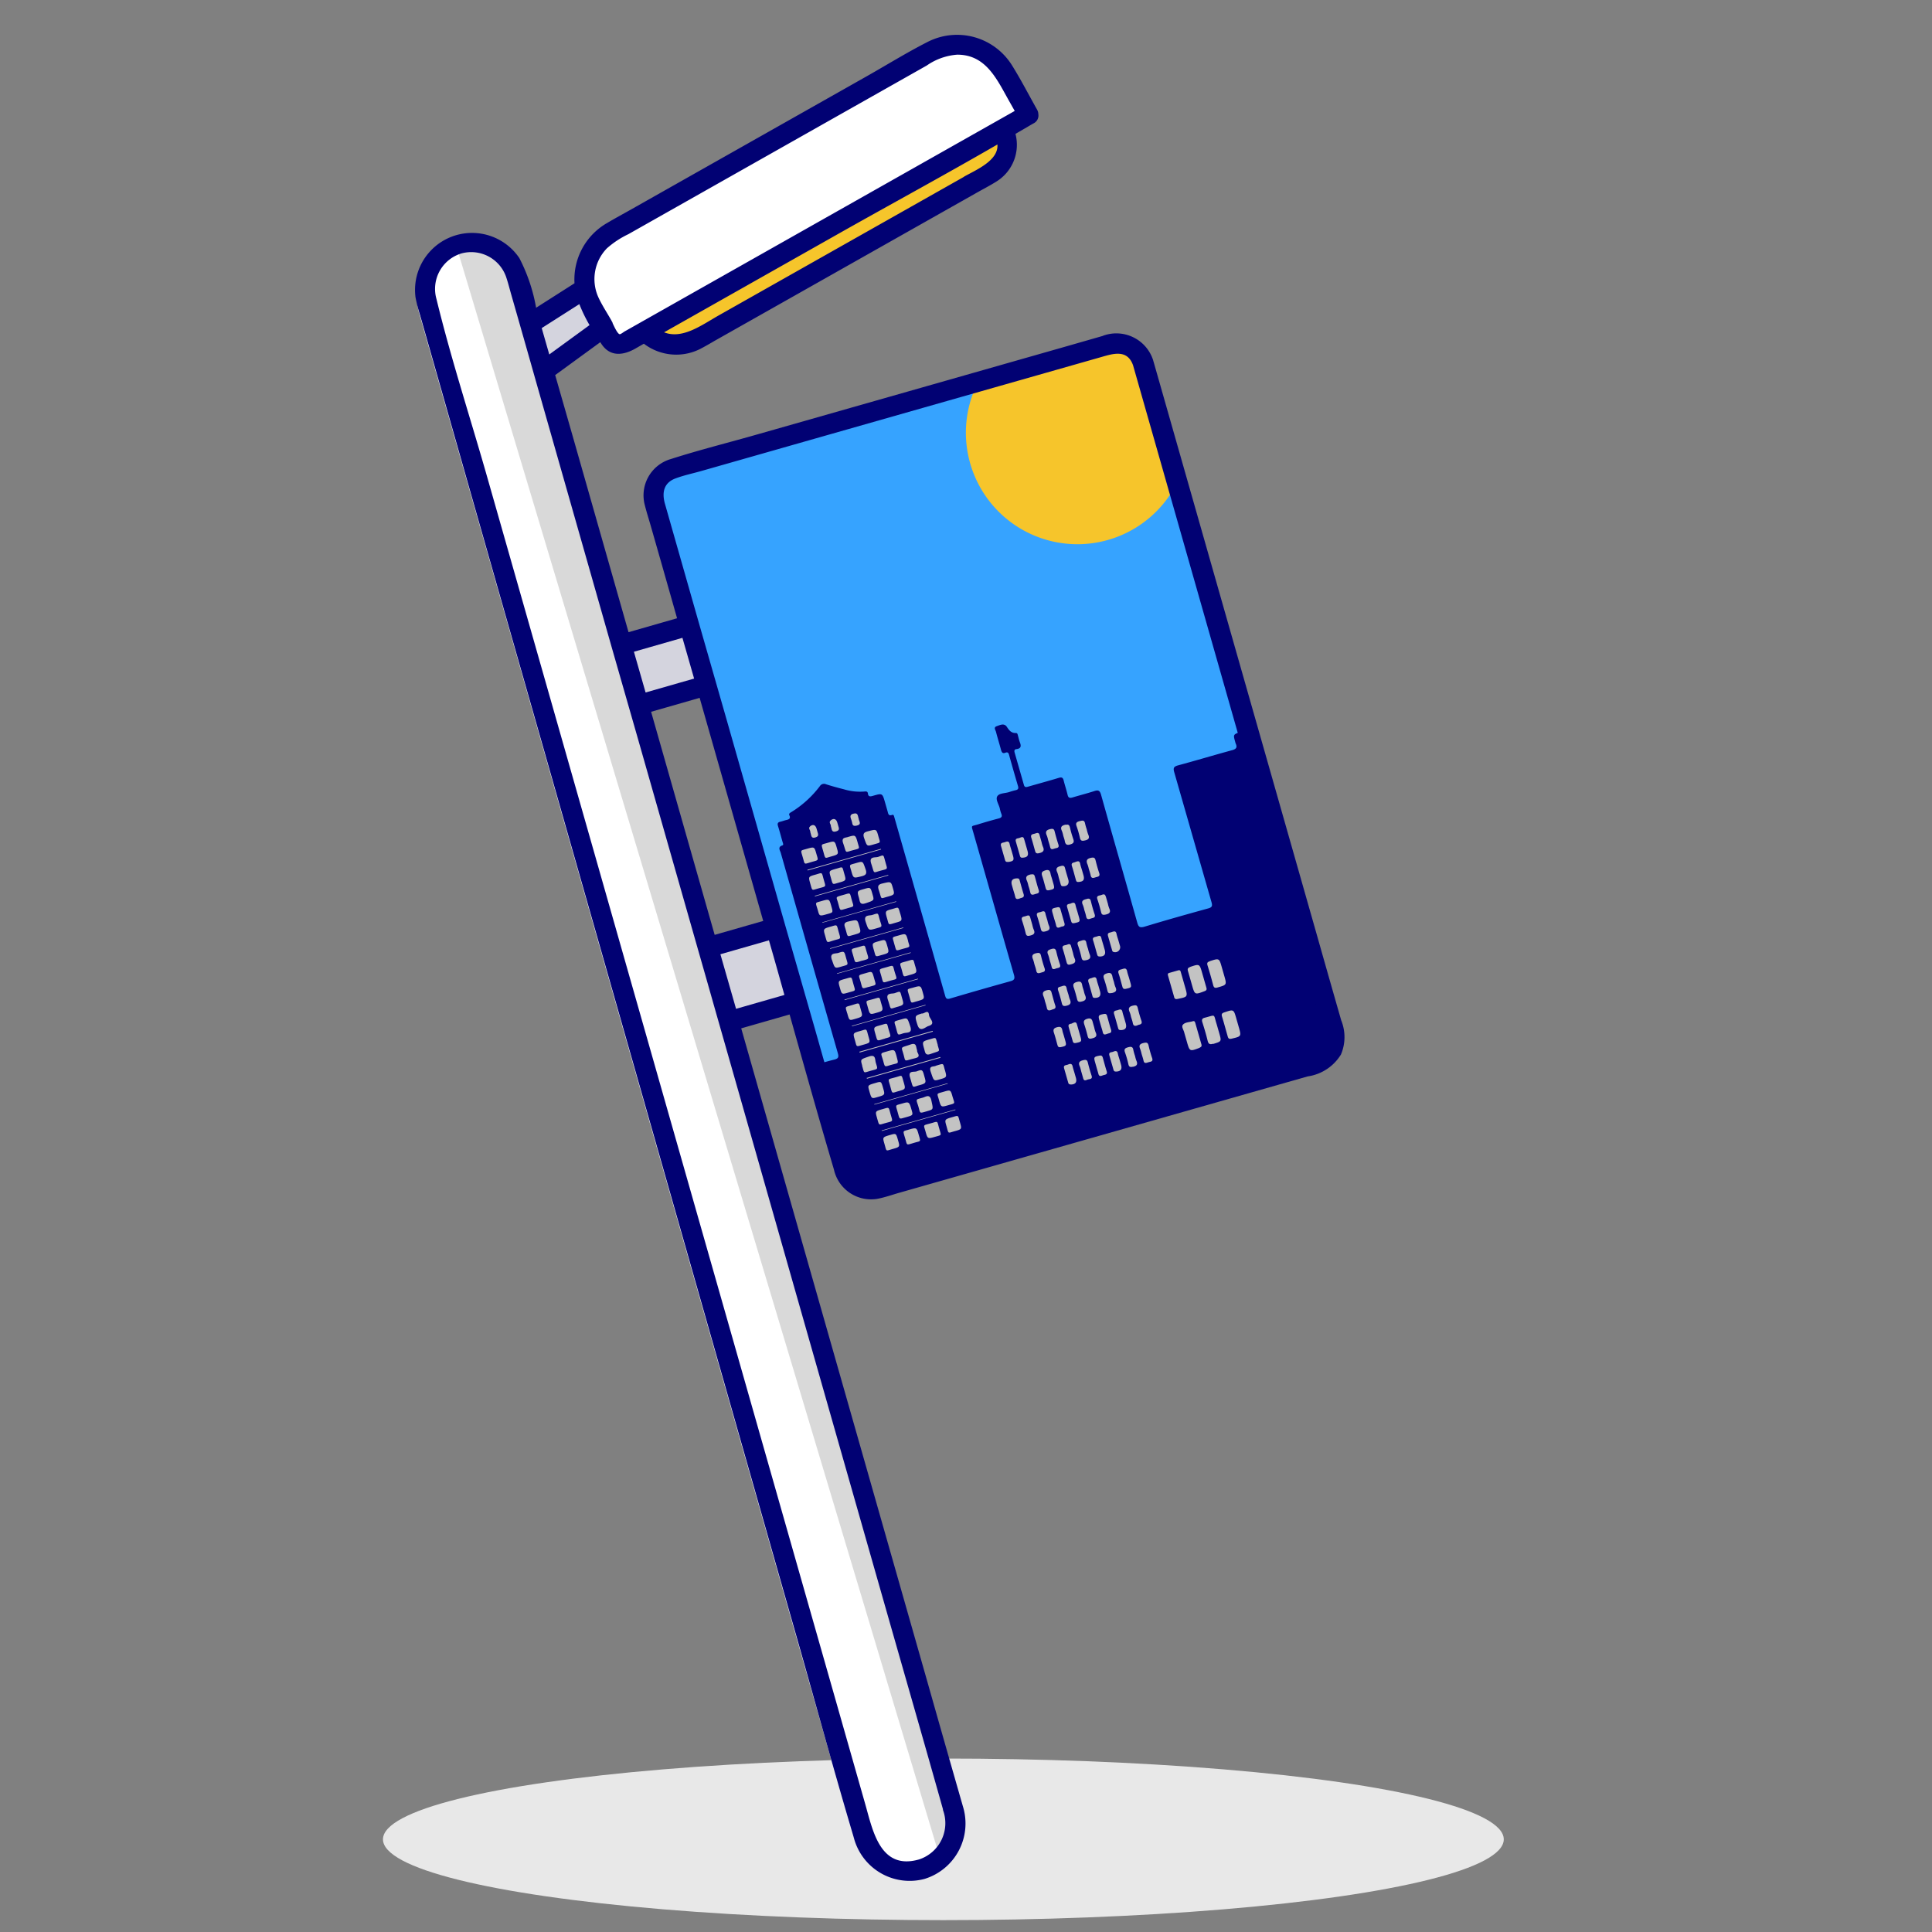 <svg id="Group_14375" data-name="Group 14375" xmlns="http://www.w3.org/2000/svg" xmlns:xlink="http://www.w3.org/1999/xlink" width="80" height="80" viewBox="0 0 80 80">
  <rect x="0" y="0" width="80" height="80" fill="#808080" stroke="none"/>
  <defs>
    <clipPath id="clip-path">
      <rect id="Rectangle_7381" data-name="Rectangle 7381" width="2.008" height="69.573" fill="#d9d9d9"/>
    </clipPath>
  </defs>
  <rect id="Rectangle_7375" data-name="Rectangle 7375" width="80" height="80" transform="translate(0)" fill="#fff" opacity="0"/>
  <g id="Group_14374" data-name="Group 14374" transform="translate(15.858 0.217)">
    <g id="Group_14368" data-name="Group 14368" transform="translate(0 72.6)">
      <ellipse id="Ellipse_1153" data-name="Ellipse 1153" cx="23.205" cy="3.346" rx="23.205" ry="3.346" fill="#e8e8e8"/>
    </g>
    <g id="Group_14373" data-name="Group 14373" transform="translate(0 7.936) rotate(-16)">
      <g id="Group_14372" data-name="Group 14372" transform="translate(0)">
        <path id="Path_29221" data-name="Path 29221" d="M2.24,69.782h0A2.244,2.244,0,0,1,0,67.535L.113,2.24A2.244,2.244,0,1,1,4.6,2.248L4.487,67.542a2.245,2.245,0,0,1-2.248,2.24" transform="translate(0 2.844)" fill="#fff"/>
        <path id="Path_29222" data-name="Path 29222" d="M.361.711,2.527,0l.64,2.034L0,2.668" transform="translate(4.236 5.975)" fill="#d4d4de"/>
        <rect id="Rectangle_7376" data-name="Rectangle 7376" width="2.822" height="2.822" transform="translate(4.361 23.244) rotate(-89.895)" fill="#d4d4de"/>
        <rect id="Rectangle_7377" data-name="Rectangle 7377" width="3.655" height="2.615" transform="translate(4.545 36.974) rotate(-89.906)" fill="#d4d4de"/>
        <path id="Path_29223" data-name="Path 29223" d="M0,3.911,16.389,0s.224,1,.124,1.054S1.855,4.842,1.855,4.842L.225,4.45" transform="translate(8.903 4.401)" fill="#f6c52b"/>
        <path id="Path_29224" data-name="Path 29224" d="M.683,8.177s19.074-4.282,19.1-4.358S18.81.757,18.81.757L16.4,0,1.017,4.088A9.569,9.569,0,0,0,0,5.944c.064.205.68,2.233.68,2.233" transform="translate(6.84 0.284)" fill="#fff"/>
        <path id="Path_29225" data-name="Path 29225" d="M21.187,30.5,0,30.461.051,1.034A1.035,1.035,0,0,1,1.088,0L20.2.034A1.034,1.034,0,0,1,21.237,1.07Z" transform="translate(7.147 14.256)" fill="#36a3ff"/>
        <rect id="Rectangle_7378" data-name="Rectangle 7378" width="14.558" height="3.964" transform="matrix(0.002, -1, 1, 0.002, 8.866, 44.188)" fill="#c3c3c3"/>
        <rect id="Rectangle_7379" data-name="Rectangle 7379" width="11.7" height="4.471" transform="translate(16.664 43.9) rotate(-89.901)" fill="#c3c3c3"/>
        <rect id="Rectangle_7380" data-name="Rectangle 7380" width="5.549" height="3.741" transform="translate(21.509 43.909) rotate(-89.908)" fill="#c3c3c3"/>
        <path id="Path_29226" data-name="Path 29226" d="M21.073,16.663,21.1,1.3l-.05-.027c-.159-.087-.176-.042-.174.112.006.49,0,.979,0,1.469,0,.086.012.163-.121.171-.313.019-.312.026-.313.343a.344.344,0,0,0,0,.059c.028.174-.035.234-.221.23-.777-.011-1.553,0-2.33-.013-.187,0-.222.058-.222.231,0,1.867,0,3.734,0,5.6,0,.16-.04.209-.2.207-.914-.009-1.828-.014-2.742,0-.2,0-.248-.047-.247-.247.011-1.834.008-3.669.019-5.5,0-.19-.058-.23-.23-.223-.313.011-.627,0-.94.005-.129,0-.17-.04-.163-.168.01-.2,0-.405.007-.607.007-.133-.044-.163-.167-.162-.437.006-.875,0-1.313,0-.084,0-.154,0-.153-.119,0-.463,0-.927,0-1.39,0-.078.025-.134.111-.119.2.034.229-.073.215-.235-.009-.1,0-.2,0-.294,0-.044.009-.1-.048-.116-.186-.045-.242-.179-.294-.348-.06-.194-.253-.152-.4-.143s-.087.137-.089.214c-.008.261,0,.522-.006.784,0,.1.022.168.138.156.093-.009.126.028.125.123q-.006.675,0,1.351c0,.1-.035.141-.137.135a2.425,2.425,0,0,0-.274,0c-.181.008-.414-.076-.53.032s-.027.345-.039.526a1.2,1.2,0,0,0,0,.216c.013.119-.034.16-.154.157-.3-.007-.6-.007-.9,0s-.273-.063-.274.264c0,2.044-.01,4.087-.007,6.13,0,.174-.047.221-.218.219q-1.3-.012-2.6,0c-.154,0-.161-.067-.16-.188q.01-3.751.015-7.5c0-.065,0-.131,0-.2,0-.04-.007-.088-.058-.083-.174.016-.142-.107-.143-.206,0-.124,0-.248,0-.372,0-.4,0-.4-.406-.4-.112,0-.2-.008-.174-.154.013-.077-.037-.1-.1-.111A2.3,2.3,0,0,1,4.318.778C4.1.653,3.88.518,3.669.377a.2.2,0,0,0-.257,0,4.3,4.3,0,0,1-1.466.72c-.061.013-.1.04-.088.1.022.147-.064.158-.174.151-.085-.005-.17.005-.254,0-.111-.009-.15.033-.147.144.006.229,0,.457,0,.686,0,.049.015.134-.042.135-.225.005-.154.168-.154.28Q1.074,6.9,1.072,11.212c0,.166-.033.227-.213.22-.284-.011-.567-.008-.851-.007L0,16.345a1.937,1.937,0,0,1,.691.916l19.915.033a3.869,3.869,0,0,1,.467-.63M5.143,14.282c0,.3.055.264-.292.266-.289,0-.29,0-.287-.35,0-.271-.042-.235.3-.238.279,0,.282,0,.277.321m0-1.178c0,.32,0,.32-.314.32-.266,0-.251,0-.27-.408-.015-.287.184-.146.283-.18.348,0,.3-.037.3.269m0-1.081c-.011.326.07.252-.382.284-.239.017-.2-.126-.2-.269,0-.326,0-.328.355-.324.275,0,.225-.033.231.308m-.008-1.28c-.029.146.2.427-.148.429-.131,0-.412.178-.423-.169-.011-.4-.007-.4.307-.406.081.048.314-.114.264.147m.01-.964c0,.277,0,.278-.36.275-.255,0-.219.04-.219-.3s-.033-.285.253-.287c.327,0,.327,0,.327.308m0-1.132c0,.283,0,.285-.338.282-.285,0-.242.04-.241-.319,0-.3-.053-.262.316-.262.316,0,.257-.026.262.3m0-1.088c0,.3.048.249-.345.25-.272,0-.231.039-.235-.3.007-.323-.049-.278.3-.28.285,0,.288,0,.284.332m0-1.18c0,.307,0,.308-.291.306-.332,0-.287.034-.289-.251,0-.335,0-.338.3-.333s.274-.052.278.278m0-1.095c0,.275,0,.278-.362.273-.271,0-.205.043-.222-.355-.007-.166.025-.24.215-.23.369.018.369.007.369.312m0-1.131c-.008.345.052.289-.349.289-.278,0-.217.056-.235-.385-.015-.34.23-.182.361-.192.258-.017.222-.045.223.288M4.853,2.73c.311.009.313,0,.309.346,0,.282.036.236-.3.241-.282,0-.265,0-.288-.354-.016-.241.1-.239.276-.233m-.422-.866c.166,0,.156.092.15.2,0,.02,0,.04,0,.069-.021.091.072.253-.156.241-.12-.007-.165-.04-.151-.158a.95.95,0,0,0,0-.156c-.007-.113-.006-.2.156-.2m-.453.867c.293,0,.295,0,.291.378,0,.248.037.207-.35.205-.28,0-.211.045-.235-.386-.016-.289.18-.174.294-.2m-.523-.858c.142-.057.23.009.232.166,0,.046,0,.092,0,.137,0,.107.017.2-.151.2s-.152-.1-.147-.2c0-.019,0-.039,0-.072.031-.064-.057-.178.065-.226m-.375.857c.3,0,.3,0,.3.315,0,.27,0,.271-.348.268-.267,0-.232.047-.232-.324,0-.31-.022-.254.279-.259m-.515-.859c.144-.056.227.008.229.168,0,.045,0,.09,0,.136,0,.107.015.2-.152.2S2.5,2.266,2.5,2.167V2.095c.032-.063-.06-.176.064-.223M1.912,3.039c0-.352-.035-.308.249-.31.333,0,.333,0,.333.3s.034.28-.26.278c-.37,0-.321.051-.322-.272m.041.535,3.166.005,0,.028L1.954,3.6V3.574m2.066.872c-.334-.014-.336,0-.333-.347,0-.282-.028-.237.3-.241.284,0,.268,0,.289.351.013.214-.07.245-.253.237M3.038,4.44c-.278,0-.239.037-.241-.339,0-.246,0-.247.351-.244.268,0,.226-.036.229.307,0,.278,0,.279-.339.276m-1.127-.3c0-.286,0-.289.327-.285.3,0,.254-.047.254.322,0,.306.031.26-.34.26-.279,0-.238.033-.242-.3m.041.553,3.16.005V4.72l-3.16-.005V4.695m1.934.871c-.259.015-.2-.147-.2-.285,0-.3,0-.3.293-.3s.288,0,.288.307c0,.274,0,.258-.38.28m-.808-.009c-.319-.009-.283.061-.281-.338,0-.264-.067-.241.338-.241.29,0,.241-.028.241.319,0,.3.045.255-.3.259M1.907,5.31c0-.374-.048-.332.242-.334.342,0,.342,0,.342.3s0,.284-.236.284c-.348,0-.351,0-.348-.246m.04.517,3.176.006v.022L1.947,5.849Zm2.071.857c-.335,0-.32,0-.339-.38-.016-.318.206-.2.341-.2.3-.01.239-.028.244.289s.045.289-.246.291m-.939,0c-.337-.007-.28.042-.284-.313,0-.143-.045-.3.209-.278.37.025.371.008.37.309,0,.282,0,.282-.295.282m-1.172-.3c0-.29,0-.292.346-.29.28,0,.237-.029.237.324,0,.318.02.254-.3.26s-.28.048-.283-.295m.047.567,3.157.005v.023L1.957,6.976l0-.022m2.005.856c-.321,0-.277.027-.278-.282s0-.3.314-.3c.266,0,.266,0,.266.29s0,.295-.3.293m-.853,0c-.356,0-.315.051-.314-.308,0-.327-.04-.273.326-.273.292,0,.25-.042.253.285s.036.3-.265.3M1.9,7.432c-.019-.314.2-.2.333-.2.256-.012.259,0,.255.241-.006.388.05.332-.3.338-.282,0-.265,0-.286-.375m.046.594,3.172.005v.023L1.945,8.049Zm2.009.9c-.328,0-.273.044-.274-.324,0-.292-.045-.256.326-.256.312,0,.248-.022.254.307s.052.274-.306.273m-.9,0c-.305,0-.265.039-.264-.316,0-.306-.051-.262.356-.265.224,0,.224,0,.223.3-.006.329.048.283-.315.284M1.9,8.638c0-.3,0-.3.328-.295.309,0,.253-.025.253.329,0,.3.032.247-.31.252-.272,0-.272,0-.271-.286m.046.521,3.165.006,0,.023L1.949,9.182V9.159m1.952.894c-.277,0-.208.052-.227-.393-.013-.32.223-.177.353-.184.271-.015.228-.042.231.3,0,.277,0,.28-.357.275m-.839,0c-.275,0-.278,0-.273-.322s-.04-.259.336-.261c.288,0,.239-.023.243.275s0,.308-.306.308M1.9,9.729c0-.307-.038-.259.3-.264s.281-.043.284.316c0,.269,0,.269-.368.269-.216,0-.217,0-.214-.321m.04.558,3.17.005v.022l-3.17-.005Zm1.981.886c-.3.008-.245.047-.246-.367,0-.237-.038-.21.307-.21.274,0,.258,0,.277.378.017.319-.2.2-.338.2m-.811,0c-.369,0-.323.049-.326-.3,0-.285,0-.285.295-.284.331.005.285-.039.284.253,0,.353.055.329-.253.327m-1.212-.3c0-.282,0-.284.333-.28.3,0,.247-.046.25.346,0,.236,0,.238-.326.235-.307,0-.253.027-.257-.3m.046.534,3.156.006v.034l-3.156-.005ZM4.1,12.3c-.5-.025-.43.068-.428-.289s-.063-.282.4-.31c.273-.016.169.171.19.308-.057.088.121.3-.158.29m-1.037-.008c-.3,0-.28.042-.277-.262,0-.332-.058-.321.241-.321.344,0,.344,0,.344.289-.013.365.025.292-.307.295M1.9,11.99c0-.282,0-.265.375-.286.3-.016.2.183.2.321,0,.313.044.268-.327.268-.3,0-.247.041-.253-.3m.041.539,3.169.006v.033l-3.164-.005-.005-.034m1.924.892c-.227,0-.184.048-.191-.429,0-.3.222-.144.337-.155.248-.022.25,0,.246.3,0,.286,0,.288-.392.281m-.836,0c-.285,0-.244.049-.242-.335,0-.314-.043-.247.367-.251.242,0,.21-.049.213.305,0,.283,0,.284-.338.281m-1.131-.361c0-.229,0-.229.366-.228.218,0,.218,0,.217.3,0,.286,0,.286-.349.285-.235,0-.235,0-.235-.36m.051.625-.007-.021,3.16.005v.021Zm2.026.863c-.368,0-.295.019-.3-.3s-.051-.292.272-.288c.142,0,.333-.082.314.21-.025.376-.007.378-.285.377m-.912,0c-.32-.006-.277.042-.278-.322,0-.306-.027-.266.273-.267s.308,0,.307.369c0,.22,0,.22-.3.22m-1.167-.3c0-.291,0-.293.328-.29.3,0,.254-.032.255.327,0,.306.033.262-.32.261-.3,0-.259.04-.264-.3m.041.55,3.173.006v.021l-3.173-.005Zm.2.864c-.287,0-.238.043-.241-.315,0-.272,0-.272.348-.272.236,0,.236,0,.235.308,0,.28,0,.283-.342.278m.987,0c-.374,0-.341.04-.34-.217,0-.415-.038-.366.23-.369.35,0,.35,0,.35.308,0,.33.021.277-.24.278m.87,0c-.322,0-.326,0-.321-.337,0-.3-.049-.249.349-.249.283,0,.226-.029.231.307-.007.313.049.278-.259.279m.815,0c-.286,0-.239.044-.241-.315,0-.271,0-.272.365-.271.256,0,.211-.018.215.308,0,.28,0,.284-.338.278M16.928,11.8c.409-.014.409-.017.408.385v.351c0,.407,0,.4-.4.4-.107,0-.15-.029-.147-.143q.01-.429,0-.858c0-.107.043-.127.139-.131m-.845,0c.407-.017.407-.021.406.393v.175c0,.149,0,.3,0,.449,0,.083-.034.107-.116.114-.428.034-.428.037-.427-.391,0-.2,0-.4,0-.6,0-.1.038-.131.137-.136m-2.751-.692c.1,0,.2-.018.19.14-.009.1,0,.194,0,.292q0,.088,0,.175c0,.231-.008.233-.243.22-.095-.005-.124-.04-.122-.13,0-.188.009-.377,0-.565-.006-.145.084-.132.178-.132m.015-1.595c.089,0,.19-.021.177.128-.008.1,0,.194,0,.292v.2a.207.207,0,0,1-.314.2c-.057-.026-.048-.071-.049-.114,0-.195,0-.39,0-.585,0-.155.1-.115.188-.119m-.7,2.421c-.1,0-.14-.031-.136-.134a4.791,4.791,0,0,0,0-.509c-.009-.144.036-.188.184-.19s.19.063.175.2c-.008.077,0,.156,0,.235a1.141,1.141,0,0,0,0,.2c.036.193-.068.213-.223.205m.875-3.911c0,.1,0,.208,0,.313h0a1.219,1.219,0,0,0,0,.194c.031.184-.058.22-.219.209-.1-.008-.153-.028-.148-.144.009-.188.009-.377,0-.565-.005-.137.086-.123.168-.118s.2-.044.195.112M10.762,9.508c.127,0,.172.035.165.164-.01.181-.009.363,0,.546.005.155-.1.115-.187.118s-.18.027-.173-.113c.005-.1,0-.208,0-.312a1.37,1.37,0,0,0,0-.214c-.025-.166.057-.189.2-.188m-.055-.771c-.11-.006-.147-.037-.143-.147.009-.188.007-.376,0-.565,0-.157.111-.11.192-.113s.178-.027.168.114c-.007.1,0,.208,0,.312h0a1.129,1.129,0,0,0,0,.194c.032.187-.064.213-.221.205m.677.778c.078.006.2-.048.192.11,0,.1,0,.194,0,.291a1.268,1.268,0,0,0,0,.214c.034.2-.082.217-.237.209-.092,0-.125-.036-.124-.126,0-.194.007-.388,0-.583-.005-.137.085-.122.168-.115m.676-1.6c.085-.008.174-.015.163.119-.007.1,0,.2,0,.292v.194c0,.232-.008.235-.241.219-.08-.005-.118-.026-.116-.113,0-.2,0-.4,0-.6,0-.159.115-.1.194-.109m-.676.819c-.083.008-.175.019-.165-.117.007-.1,0-.2,0-.292,0-.064,0-.13,0-.194,0-.234.007-.235.241-.22.08.005.118.027.116.112q0,.3,0,.6c0,.16-.117.1-.194.108m-.631,2.375c.1-.007.183,0,.169.137-.009.1,0,.2,0,.292a1.192,1.192,0,0,0,0,.175c.028.18-.044.238-.222.224-.113-.009-.144-.046-.14-.151.007-.181.01-.364,0-.546-.009-.166.1-.125.193-.131M10.738,12.7c.073,0,.182-.046.18.1,0,.1,0,.208,0,.312,0,.065,0,.13,0,.2,0,.227-.013.234-.244.217-.08-.006-.118-.028-.115-.114,0-.2,0-.4,0-.6,0-.145.1-.107.179-.106m.608-.765c-.1-.009-.137-.04-.134-.139.005-.162.009-.326,0-.488-.009-.143.023-.208.189-.206s.187.069.173.2c-.008.077,0,.156,0,.235a1.081,1.081,0,0,0,0,.175c.028.184-.05.238-.227.222m.661-1.595c-.1-.009-.153-.027-.147-.143a4.271,4.271,0,0,0,0-.545c-.011-.162.089-.137.186-.142s.2,0,.175.15a2.055,2.055,0,0,0,0,.253,1.589,1.589,0,0,0,0,.213c.026.173-.04.231-.214.214m.736-2.431c.1.005.139.032.135.135-.007.188-.009.376,0,.564.008.166-.106.122-.2.13s-.179,0-.162-.14a2.375,2.375,0,0,0,0-.272,1.17,1.17,0,0,0,0-.213c-.033-.192.071-.211.223-.2m-.706,3.2c.087,0,.193-.028.181.125-.008.1,0,.2,0,.294h0c0,.065,0,.131,0,.2,0,.2-.1.265-.294.206-.073-.022-.062-.074-.062-.123,0-.189.007-.379,0-.568-.007-.148.087-.133.179-.131m.55-.772c-.072-.02-.068-.069-.068-.119,0-.2.006-.392,0-.587-.005-.139.086-.12.168-.117s.2-.037.187.119c-.005.1,0,.2,0,.294h0c0,.064,0,.13,0,.2,0,.205-.089.269-.286.215m.8-4.026c.111.009.147.044.143.15-.006.181-.009.363,0,.546.008.163-.1.128-.195.132s-.185.006-.172-.136c.009-.1,0-.2,0-.292a1.192,1.192,0,0,0,0-.175c-.026-.179.043-.24.224-.225m-.032-1.588c.114,0,.192.011.177.155a2.488,2.488,0,0,0,0,.254,1.373,1.373,0,0,0,0,.215c.028.189-.069.216-.228.2-.112-.008-.144-.049-.14-.155a4.358,4.358,0,0,0,0-.509c-.011-.156.072-.163.191-.164M12.7,6.317c.088,0,.192-.027.18.125-.008.1,0,.194,0,.291h0v.2c0,.207-.081.262-.285.213-.074-.018-.069-.064-.07-.116,0-.194.008-.388,0-.583-.007-.15.091-.125.179-.125m.046-1.593c.116.005.141.052.137.155a4.6,4.6,0,0,0,0,.487c.01.144-.036.188-.184.19s-.192-.06-.176-.2c.008-.077,0-.155,0-.234a1.135,1.135,0,0,0,0-.2c-.031-.186.064-.215.222-.207M12.09,6.312c.1.006.141.033.137.136-.005.163,0,.326,0,.489,0,.186-.122.264-.3.2-.059-.022-.056-.064-.057-.108,0-.1,0-.2,0-.294a1.277,1.277,0,0,0,0-.215c-.031-.189.066-.216.223-.206M12.1,4.723c.1.008.136.04.133.139-.006.188-.007.377,0,.565.005.154-.1.118-.187.119s-.179.023-.171-.116c.005-.1,0-.207,0-.311a1.083,1.083,0,0,0,0-.175c-.031-.187.054-.236.227-.222m-.688,1.585c.162,0,.185.072.173.2-.006.071,0,.143,0,.215s0,.13,0,.2c0,.225-.018.236-.244.22-.084-.007-.115-.036-.114-.118,0-.169.008-.339,0-.507-.008-.141.021-.209.188-.207m-.015-1.583c.084,0,.2-.033.189.119,0,.1,0,.194,0,.292a1.216,1.216,0,0,0,0,.194c.032.193-.065.232-.232.22-.088-.006-.129-.031-.127-.125,0-.2.005-.389,0-.584,0-.137.088-.119.17-.117M10.812,6.31c.1.008.119.046.118.131,0,.189-.009.378,0,.565.009.168-.106.125-.194.13s-.186.007-.168-.137a2.625,2.625,0,0,0,0-.272,1.136,1.136,0,0,0,0-.2c-.036-.208.073-.235.244-.222m-.062-1.583c.073,0,.183-.043.181.1,0,.1,0,.207,0,.31h0c0,.065,0,.13,0,.194,0,.209-.08.265-.285.216-.071-.016-.073-.061-.073-.113,0-.2,0-.4,0-.6,0-.143.1-.107.178-.106m-.719.821c-.072-.009-.1-.035-.1-.108q0-.3,0-.6c0-.156.114-.106.2-.112s.174-.009.166.123c-.006.1,0,.195,0,.292,0,.065,0,.131,0,.2,0,.213-.037.24-.254.214M10.1,7.135c-.088,0-.192.024-.182-.126.007-.1,0-.2,0-.293v-.2c0-.2.106-.266.3-.206.07.022.064.073.064.124,0,.189-.006.378,0,.566.005.145-.087.133-.18.131m-.041,1.6c-.109-.005-.148-.034-.143-.145.008-.187.008-.376,0-.564,0-.137.085-.12.168-.116s.2-.039.192.114c0,.1,0,.207,0,.311a1.2,1.2,0,0,0,0,.193c.032.186-.062.215-.22.206m.022,1.6c-.1.005-.182,0-.168-.138.009-.1,0-.194,0-.291a1.315,1.315,0,0,0,0-.193c-.022-.162.04-.217.2-.206.111.008.166.025.159.151a5.437,5.437,0,0,0,0,.544c.008.162-.1.129-.194.134m0,1.6c-.1.006-.183,0-.168-.139a2.642,2.642,0,0,0,0-.273,1.364,1.364,0,0,0,0-.2c-.028-.188.059-.234.231-.22.1.009.133.048.131.144,0,.183-.009.366,0,.548.008.162-.1.131-.194.137m-.17,1.473c0-.168.008-.338,0-.507-.007-.139.019-.211.187-.208s.186.072.174.2c-.006.071,0,.143,0,.215v.2c0,.225-.02.237-.246.22-.084-.006-.116-.036-.114-.118m.064,1.711c-.059-.017-.066-.055-.066-.1,0-.2,0-.4,0-.606,0-.158.115-.1.194-.111s.175-.013.167.121c-.006.1,0,.2,0,.293v.2c0,.2-.1.266-.293.208m.77,0c-.077-.006-.2.052-.192-.109,0-.1,0-.207,0-.311a1.213,1.213,0,0,0,0-.194c-.029-.183.059-.217.22-.208.109.007.148.037.144.147-.007.187-.008.375,0,.564.005.141-.09.118-.17.112m.6-1.59c-.1-.005-.14-.035-.136-.137.006-.162.008-.326,0-.488-.006-.137.016-.209.186-.21s.181.094.175.22c0,.071,0,.143,0,.215a1.115,1.115,0,0,0,0,.194c.032.192-.072.213-.225.205m.053,1.593c-.082,0-.2.041-.191-.114,0-.1,0-.208,0-.312,0-.058,0-.117,0-.175,0-.228.019-.238.247-.22.084.007.113.039.112.119,0,.194-.006.389,0,.584.005.137-.085.122-.168.118m.647-1.6c-.082-.005-.2.039-.189-.118.005-.1,0-.2,0-.293q0-.1,0-.2c0-.223.023-.239.247-.218.087.008.112.042.111.121,0,.2-.007.391,0,.587,0,.138-.087.122-.17.117m-.125,1.6c-.059-.018-.065-.055-.065-.1,0-.2,0-.4,0-.606,0-.161.115-.1.194-.11s.174-.015.164.12c-.008.1,0,.195,0,.293,0,.065,0,.131,0,.195,0,.2-.1.266-.291.21m.661-1.6c-.074-.02-.068-.069-.068-.119,0-.2.005-.391,0-.587,0-.156.108-.113.19-.117s.177-.016.167.12c-.007.1,0,.2,0,.293h0v.2c0,.205-.089.268-.288.214m.084,1.6c-.112-.007-.165-.028-.157-.153a4.009,4.009,0,0,0,0-.508c-.009-.145.052-.169.181-.168s.2.029.178.173a2.257,2.257,0,0,0,0,.253,1.359,1.359,0,0,0,0,.2c.023.161-.037.217-.2.207m.655-1.6c-.1.008-.181-.005-.168-.142.009-.09,0-.181,0-.272a1.135,1.135,0,0,0,0-.2c-.031-.189.059-.235.229-.22.095.009.143.026.14.133-.008.188-.01.377,0,.565.006.166-.108.124-.2.131m.009,1.6c-.089,0-.192.025-.18-.125.007-.1,0-.194,0-.291a1.755,1.755,0,0,0,0-.213c-.021-.156.046-.2.2-.194s.18.046.172.18a5.084,5.084,0,0,0,0,.525c.005.153-.1.116-.185.119M15.1,12.813c0-.3,0-.6,0-.9,0-.054,0-.108.077-.108h.392c.089,0,.08.067.08.125,0,.15,0,.3,0,.449,0,.052,0,.1,0,.156,0,.44,0,.436-.441.4-.087-.009-.11-.041-.11-.12m.438,2.317c-.441.037-.441.04-.44-.4v-.176c0-.065,0-.131,0-.2.009-.114-.057-.271.034-.332.12-.082.29-.023.439-.027.076,0,.076.055.076.109,0,.3,0,.6,0,.9,0,.08-.022.111-.109.119m.585,0c-.147,0-.193-.04-.187-.186.011-.266.008-.534,0-.8,0-.109.038-.15.148-.146.487.015.386-.064.4.382,0,.065,0,.131,0,.2s0,.13,0,.2c0,.359,0,.351-.359.359m.788,0c-.107-.005-.131-.045-.129-.14,0-.285.006-.571,0-.857,0-.1.04-.129.137-.133.411-.018.411-.021.41.385v.351c0,.418,0,.413-.419.394" transform="translate(7.26 28.058)" fill="#010173"/>
        <g id="Group_14371" data-name="Group 14371" transform="translate(2.36 2.844)">
          <g id="Group_14370" data-name="Group 14370" transform="translate(0)">
            <g id="Group_14369" data-name="Group 14369" clip-path="url(#clip-path)">
              <path id="Path_29227" data-name="Path 29227" d="M0,0,.851,69.574l1.029-.956.128-5.44L2,3.6l-.051-2.57L1.241.179Z" transform="translate(0 0)" fill="#d9d9d9"/>
            </g>
          </g>
        </g>
        <path id="Path_29228" data-name="Path 29228" d="M8.246,3.058A2.709,2.709,0,0,1,8.084,2.1a2.81,2.81,0,0,1-.013-.588A3.8,3.8,0,0,1,8.048.686a17.46,17.46,0,0,0-2.1-.238C4.425.273,2.875.279,1.375,0A4.617,4.617,0,1,0,8.212,6.186a3.92,3.92,0,0,1-.335-1.829,3.456,3.456,0,0,1,.369-1.3" transform="translate(20.325 14.032)" fill="#f6c52b"/>
        <path id="Path_29229" data-name="Path 29229" d="M27.064,13.749c-.538,0-1.076,0-1.614,0l-6.2-.01-7-.012c-1.257,0-2.522-.046-3.778-.007A1.565,1.565,0,0,0,6.9,15.271c-.01.285,0,.573,0,.858q0,2-.007,4l-2.091,0q.008-4.254.015-8.509,0-1.281,0-2.562l2.17-.794c.01.031.02.063.029.093.2.618.746.692,1.284.564l.405-.1a2.205,2.205,0,0,0,2.27.833c.222-.046.442-.106.661-.159l3.508-.84,8.516-2.04c.3-.072.6-.132.9-.217a1.788,1.788,0,0,0,1.331-1.687c.229-.059.459-.114.686-.175.053-.014.107-.026.16-.038a.361.361,0,0,0,.289-.307.409.409,0,0,0,0-.207c-.163-.683-.3-1.378-.494-2.053A2.679,2.679,0,0,0,23.429.051c-.936.182-1.864.444-2.791.667L9.733,3.331c-.369.088-.741.169-1.107.265A2.692,2.692,0,0,0,6.634,5.624l-1.808.536a7.131,7.131,0,0,0-.1-2.167A2.361,2.361,0,0,0,.145,4.37a6.325,6.325,0,0,0-.022.756Q.12,6.97.117,8.814.1,16.473.09,24.132.074,34.223.056,44.313L.025,62.134C.02,64.989-.018,67.844.01,70.7a2.388,2.388,0,0,0,2.345,2.432A2.4,2.4,0,0,0,4.71,70.68c0-.316,0-.633,0-.949q0-2.245.008-4.489.014-8.138.027-16.277.01-5.891.021-11.781l2.084,0c-.011,2.225-.024,4.45-.005,6.676a1.573,1.573,0,0,0,1.384,1.662c.322.032.655.009.977.01l5.456.009,12.1.021a1.937,1.937,0,0,0,1.577-.492,1.846,1.846,0,0,0,.4-1.357q0-1.844.006-3.688.013-6.817.024-13.634.009-5.282.018-10.565c0-.184,0-.369,0-.552a1.6,1.6,0,0,0-1.724-1.528M6.884,22.724l-2.091,0q0-.878,0-1.755l2.09,0q0,.876,0,1.754m-2.1,5.959q.005-2.563.009-5.127l2.091,0q-.008,4.8-.016,9.605l-2.091,0ZM4.817,8.17q0-.568,0-1.136l1.772-.525a6.2,6.2,0,0,0,.166.952L4.817,8.17M23.355,5.831,19.9,6.659,12.021,8.546c-.8.191-1.727.552-2.382.053L17.6,6.691c2.48-.595,4.976-1.144,7.451-1.764-.131.65-1.126.766-1.7.9M8.306,4.611a3.8,3.8,0,0,1,1.031-.326l9.814-2.352L23.142.977A2.525,2.525,0,0,1,24.475.893c1.148.324,1.3,1.437,1.535,2.423l.113.473L19.539,5.367,9.277,7.826l-1.2.288c-.039.009-.189.071-.226.054-.078-.037-.125-.326-.155-.514a.414.414,0,0,0,0-.055c0-.006-.006-.01-.008-.015-.005-.029-.009-.055-.013-.07-.085-.353-.2-.713-.253-1.073a1.828,1.828,0,0,1,.885-1.829M3.874,70.583a1.578,1.578,0,0,1-1.516,1.711c-1.677,0-1.511-1.682-1.51-2.815q.005-2.308.009-4.618.013-8.051.028-16.1Q.9,38.87.919,28.98q.014-8.41.028-16.82c0-2.491-.089-5,.013-7.493A1.533,1.533,0,0,1,2.476,3.146a1.532,1.532,0,0,1,1.511,1.53c.008.216,0,.434,0,.65q0,1.941-.007,3.882-.01,5.67-.02,11.339,0,1.133,0,2.265v.326l0,1.194q-.008,4.623-.015,9.247,0,1.4-.005,2.791c0,.131,0,.263,0,.394q-.005,3.624-.012,7.248-.016,8.8-.03,17.609c-.005,2.987,0,5.975-.015,8.962m.9-34.236q0-1.174,0-2.35l2.091,0c0,.2,0,.4,0,.595,0,.585-.005,1.171-.008,1.756l-2.086,0M27.9,44.034c-.06.656-.571.7-1.075.7l-1.766,0-6.177-.01L12.112,44.7c-1.221,0-2.454.045-3.674-.006-.983-.042-.755-1.24-.753-1.921q0-2.322.008-4.645,0-.68,0-1.361,0-1.4,0-2.791c0-.131,0-.263,0-.4q.008-4.517.015-9.034l0-1.407q0-1.131,0-2.265v-.326q.005-2.549.009-5.1c0-.467.17-.86.717-.9.365-.029.744,0,1.11,0l5.5.009,11.712.02c.515,0,1.132-.021,1.175.692q-.006,3.675-.013,7.35-.012,6.87-.024,13.741,0,2.678-.009,5.357c0,.759.065,1.553,0,2.31" transform="translate(0.004)" fill="#010173"/>
      </g>
    </g>
  </g>
</svg>

